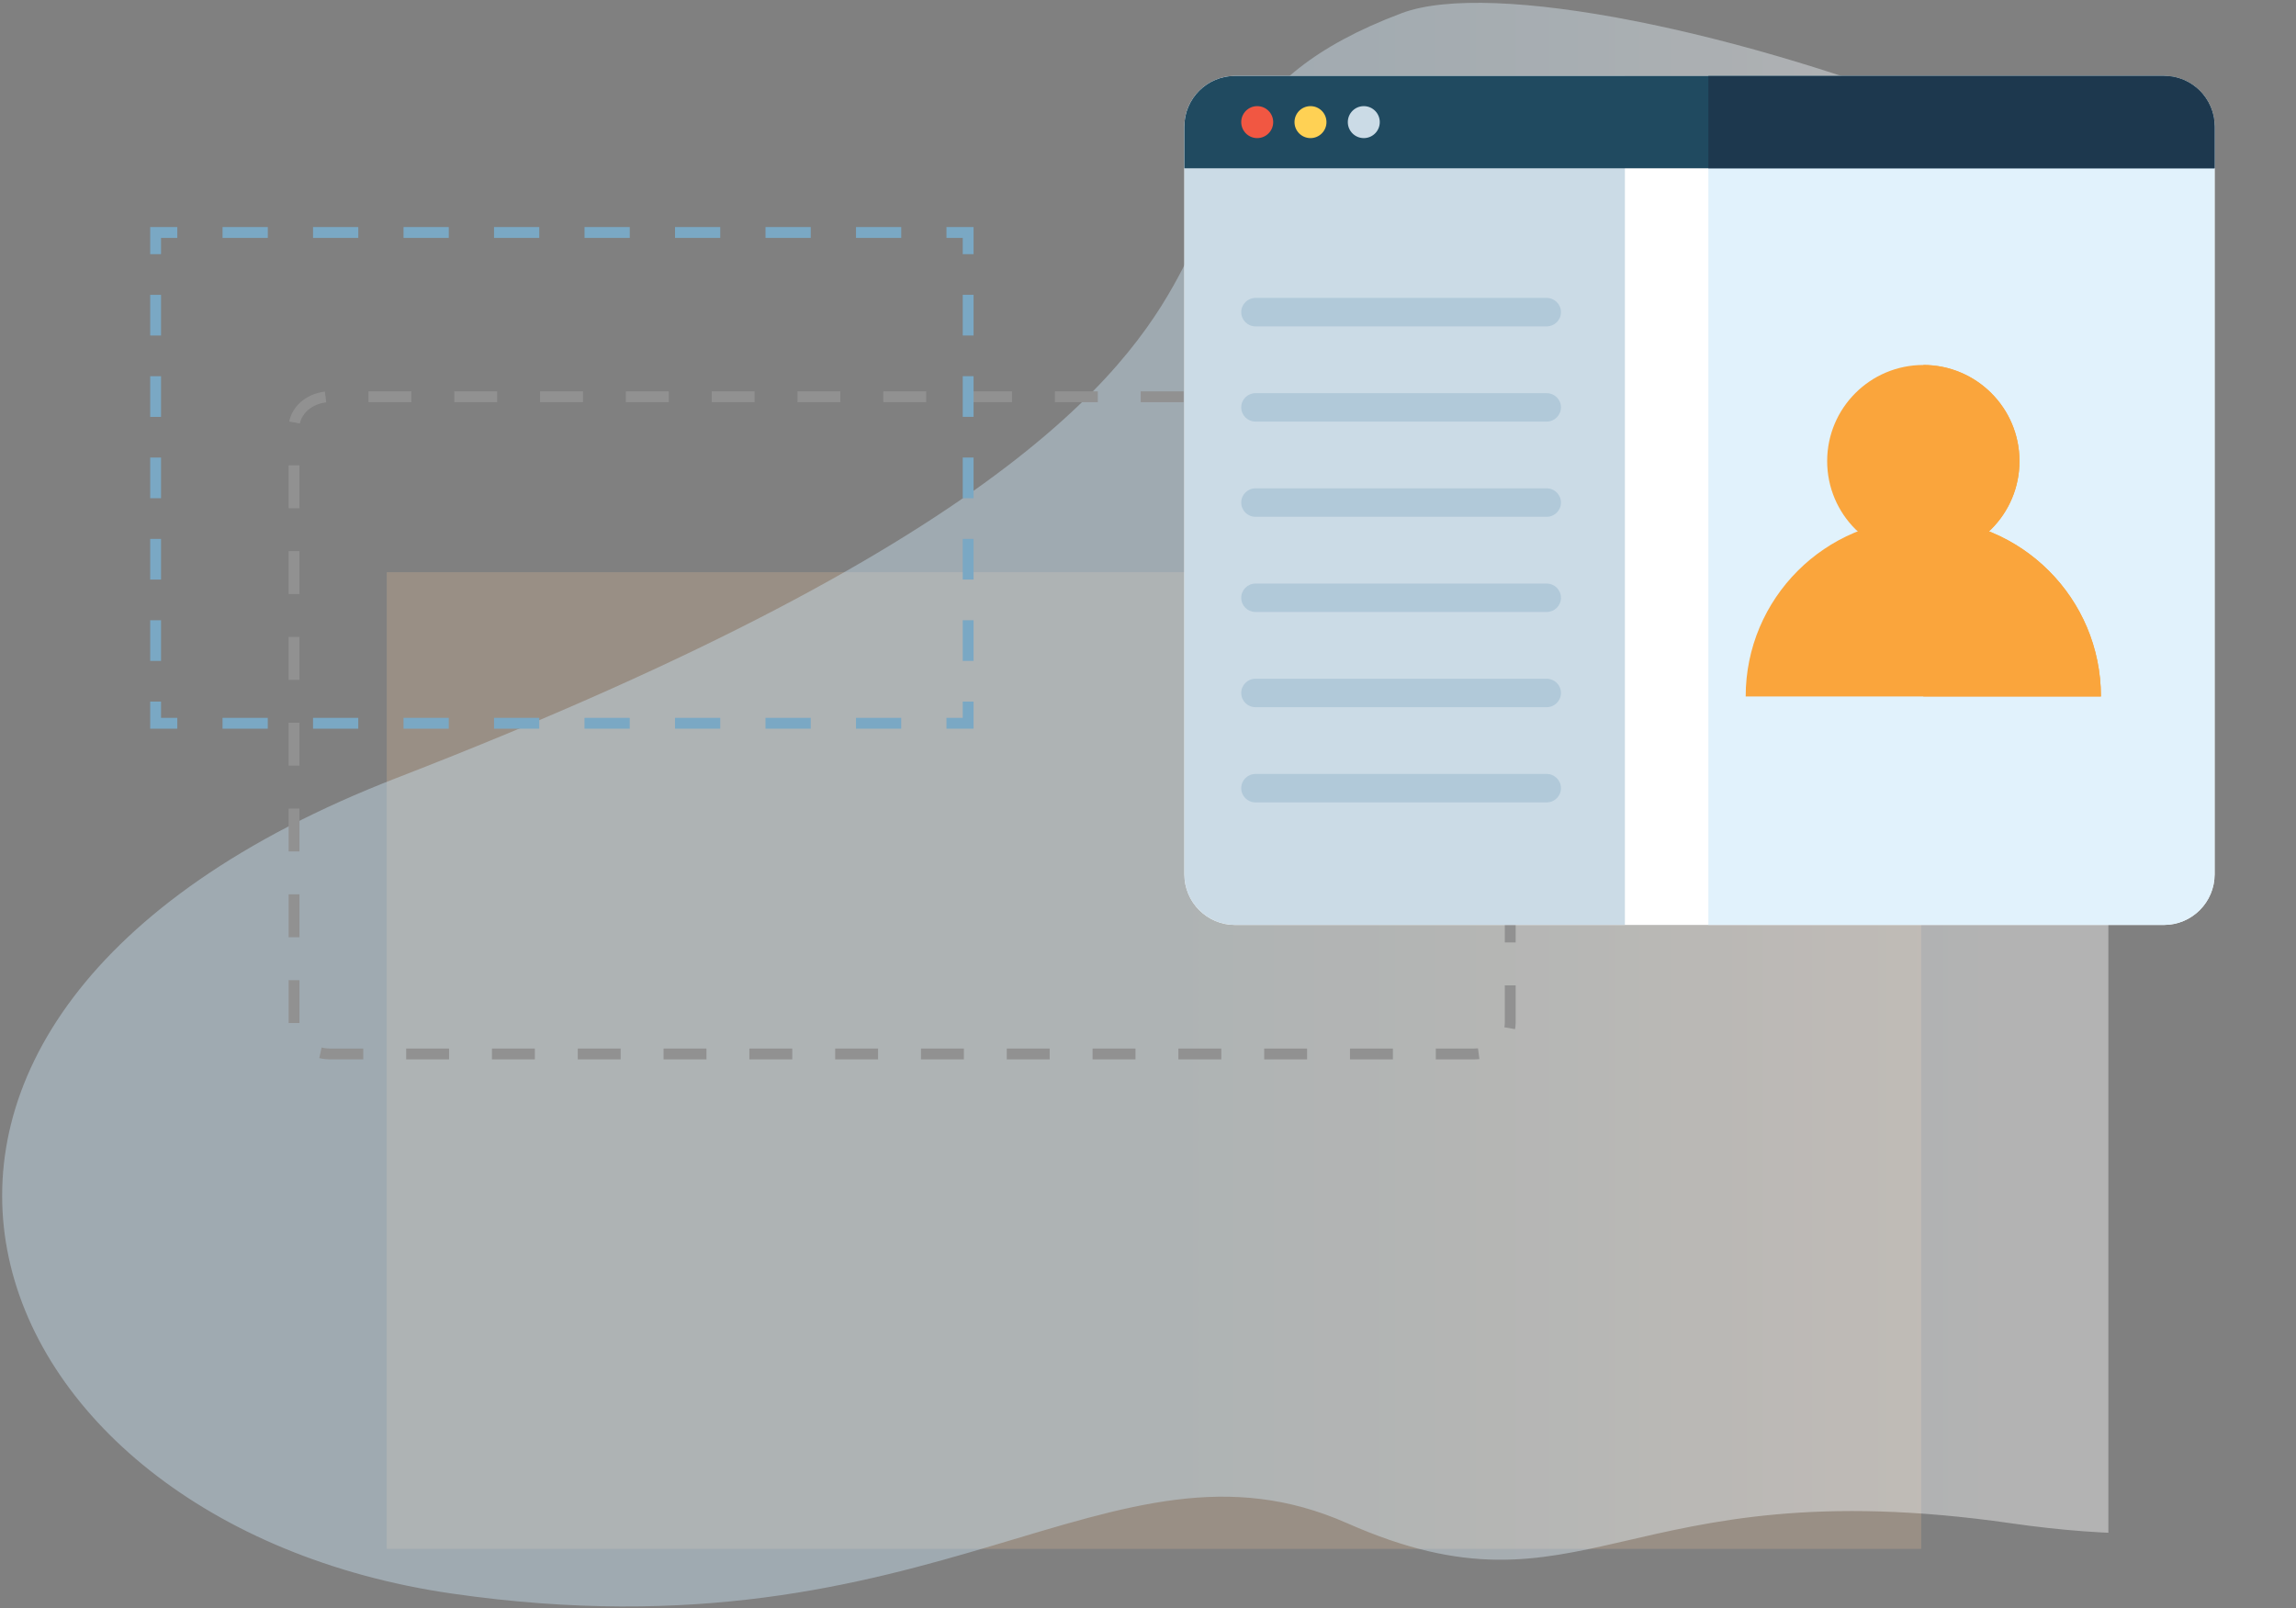 <?xml version="1.0" encoding="utf-8"?>
<!-- Generator: Adobe Illustrator 23.0.3, SVG Export Plug-In . SVG Version: 6.00 Build 0)  -->
<svg version="1.1" id="Layer_1" xmlns="http://www.w3.org/2000/svg" xmlns:xlink="http://www.w3.org/1999/xlink" x="0px" y="0px"
     viewBox="0 0 634.88 444.75" style="enable-background:new 0 0 634.88 444.75;" xml:space="preserve">
<rect x="0" y="0" width="634.88" height="444.75" fill="#808080" stroke="none"/>
<style type="text/css">
	.st0{opacity:0.2;fill:#FFD19F;enable-background:new    ;}
	.st1{opacity:0.8;}
	.st2{opacity:0.5;clip-path:url(#SVGID_2_);fill:url(#SVGID_3_);enable-background:new    ;}
	.st3{fill:none;stroke:#919191;stroke-width:3;stroke-miterlimit:10;stroke-dasharray:11.863,11.863;}
	.st4{fill:#FFFFFF;}
	.st5{fill:#E1F2FC;}
	.st6{fill:#CBDBE6;}
	.st7{fill:#204A60;}
	.st8{fill:#1D384E;}
	.st9{fill:#F15742;}
	.st10{fill:#FFD154;}
	.st11{fill:#FAA53C;}
	.st12{fill:#B1C9D9;}
	.st13{fill:none;stroke:#7AA8C4;stroke-width:3;stroke-miterlimit:10;}
	.st14{fill:none;stroke:#7AA8C4;stroke-width:3;stroke-miterlimit:10;stroke-dasharray:12.511,12.511;}
	.st15{fill:none;stroke:#7AA8C4;stroke-width:3;stroke-miterlimit:10;stroke-dasharray:11.248,11.248;}
</style>
    <g>
	<g>
		<rect x="106.94" y="158.24" class="st0" width="424.31" height="270.07"/>
        <g class="st1">
			<g>
				<g>
					<defs>
						<rect id="SVGID_1_" x="-60.78" y="-6.28" width="643.78" height="546.34"/>
					</defs>
                    <clipPath id="SVGID_2_">
						<use xlink:href="#SVGID_1_" style="overflow:visible;"/>
					</clipPath>

                    <linearGradient id="SVGID_3_" gradientUnits="userSpaceOnUse" x1="-136.948" y1="3358.619" x2="551.725" y2="3358.619" gradientTransform="matrix(-1 0 0 -1 552.316 3581.133)">
						<stop offset="0.194" style="stop-color:#FFFFFF"/>
                        <stop offset="0.392" style="stop-color:#DFF0FB"/>
                        <stop offset="0.538" style="stop-color:#CDE8F9"/>
					</linearGradient>
                    <path class="st2" d="M556,421.23c-107.73-15.48-117.7,29.07-183.47,0s-112.6,38.91-247.5,19.46
						C-9.86,421.23-63.02,282.02,109.62,215.15S313.78,99.88,327.23,73.87c13.46-26.01,11.18-51.76,60.38-70.24
						S665.54,59.8,658.6,132.3S780.74,453.53,556,421.23z"/>
				</g>
			</g>
		</g>
	</g>
        <g>
		<g>
			<path class="st3" d="M417.6,118.26c0-4.72-4.48-8.55-10-8.55H91.32c-5.52,0-10.01,3.83-10.01,8.55v164.65
				c0,4.72,4.48,8.55,10.01,8.55H407.6c5.52,0,10-3.83,10-8.55V118.26z"/>
		</g>
            <g>
			<g>
				<path class="st4" d="M598.38,255.78H341.5c-7.73,0-14-6.28-14-14V35c0-7.74,6.27-14,14-14h256.88c7.73,0,14,6.27,14,14v206.77
					C612.37,249.5,606.11,255.78,598.38,255.78z"/>
                <path class="st5" d="M598.38,21H472.39v234.78h125.98c7.73,0,14-6.28,14-14V35C612.37,27.26,606.11,21,598.38,21z"/>
                <path class="st6" d="M341.5,21c-7.73,0-14,6.27-14,14v206.77c0,7.73,6.27,14,14,14h107.81V21H341.5z"/>
                <path class="st7" d="M612.37,35c0-7.74-6.27-14-14-14H341.5c-7.73,0-14,6.27-14,14v11.54h284.87V35L612.37,35z"/>
                <path class="st8" d="M612.37,35c0-7.74-6.27-14-14-14H472.39v25.54h139.98L612.37,35L612.37,35z"/>
                <circle class="st9" cx="347.64" cy="33.77" r="4.42"/>
                <circle class="st10" cx="362.37" cy="33.77" r="4.42"/>
                <circle class="st6" cx="377.11" cy="33.77" r="4.42"/>
                <path class="st11" d="M482.71,192.59c0-27.12,21.99-49.12,49.12-49.12c27.12,0,49.11,21.99,49.11,49.12
					C580.93,192.59,482.71,192.59,482.71,192.59z"/>
                <path class="st11" d="M531.83,143.47v49.12h49.11C580.94,165.47,558.95,143.47,531.83,143.47z"/>
                <circle class="st11" cx="531.83" cy="127.52" r="26.59"/>
                <path class="st11" d="M531.83,100.93v53.18c14.68,0,26.59-11.9,26.59-26.59C558.42,112.83,546.51,100.93,531.83,100.93z"/>
                <g>
					<path class="st12" d="M427.7,90.25h-80.55c-2.17,0-3.93-1.76-3.93-3.93l0,0c0-2.16,1.76-3.93,3.93-3.93h80.55
						c2.17,0,3.93,1.77,3.93,3.93l0,0C431.63,88.5,429.87,90.25,427.7,90.25z"/>
                    <path class="st12" d="M427.7,116.58h-80.55c-2.17,0-3.93-1.76-3.93-3.93l0,0c0-2.17,1.76-3.92,3.93-3.92h80.55
						c2.17,0,3.93,1.75,3.93,3.92l0,0C431.63,114.82,429.87,116.58,427.7,116.58z"/>
                    <path class="st12" d="M427.7,142.91h-80.55c-2.17,0-3.93-1.76-3.93-3.93l0,0c0-2.17,1.76-3.93,3.93-3.93h80.55
						c2.17,0,3.93,1.76,3.93,3.93l0,0C431.63,141.15,429.87,142.91,427.7,142.91z"/>
                    <path class="st12" d="M427.7,169.23h-80.55c-2.17,0-3.93-1.75-3.93-3.92l0,0c0-2.17,1.76-3.93,3.93-3.93h80.55
						c2.17,0,3.93,1.75,3.93,3.93l0,0C431.63,167.48,429.87,169.23,427.7,169.23z"/>
                    <path class="st12" d="M427.7,195.56h-80.55c-2.17,0-3.93-1.76-3.93-3.93l0,0c0-2.17,1.76-3.93,3.93-3.93h80.55
						c2.17,0,3.93,1.76,3.93,3.93l0,0C431.63,193.8,429.87,195.56,427.7,195.56z"/>
                    <path class="st12" d="M427.7,221.89h-80.55c-2.17,0-3.93-1.76-3.93-3.93l0,0c0-2.17,1.76-3.93,3.93-3.93h80.55
						c2.17,0,3.93,1.76,3.93,3.93l0,0C431.63,220.13,429.87,221.89,427.7,221.89z"/>
				</g>
			</g>
		</g>
	</g>
        <g>
		<g>
			<polyline class="st13" points="267.71,194.01 267.71,200.01 261.71,200.01 			"/>
            <line class="st14" x1="249.2" y1="200.01" x2="55.29" y2="200.01"/>
            <polyline class="st13" points="49.03,200.01 43.03,200.01 43.03,194.01 			"/>
            <line class="st15" x1="43.03" y1="182.77" x2="43.03" y2="75.91"/>
            <polyline class="st13" points="43.03,70.29 43.03,64.29 49.03,64.29 			"/>
            <line class="st14" x1="61.54" y1="64.29" x2="255.46" y2="64.29"/>
            <polyline class="st13" points="261.71,64.29 267.71,64.29 267.71,70.29 			"/>
            <line class="st15" x1="267.71" y1="81.53" x2="267.71" y2="188.39"/>
		</g>
	</g>
</g>
</svg>
